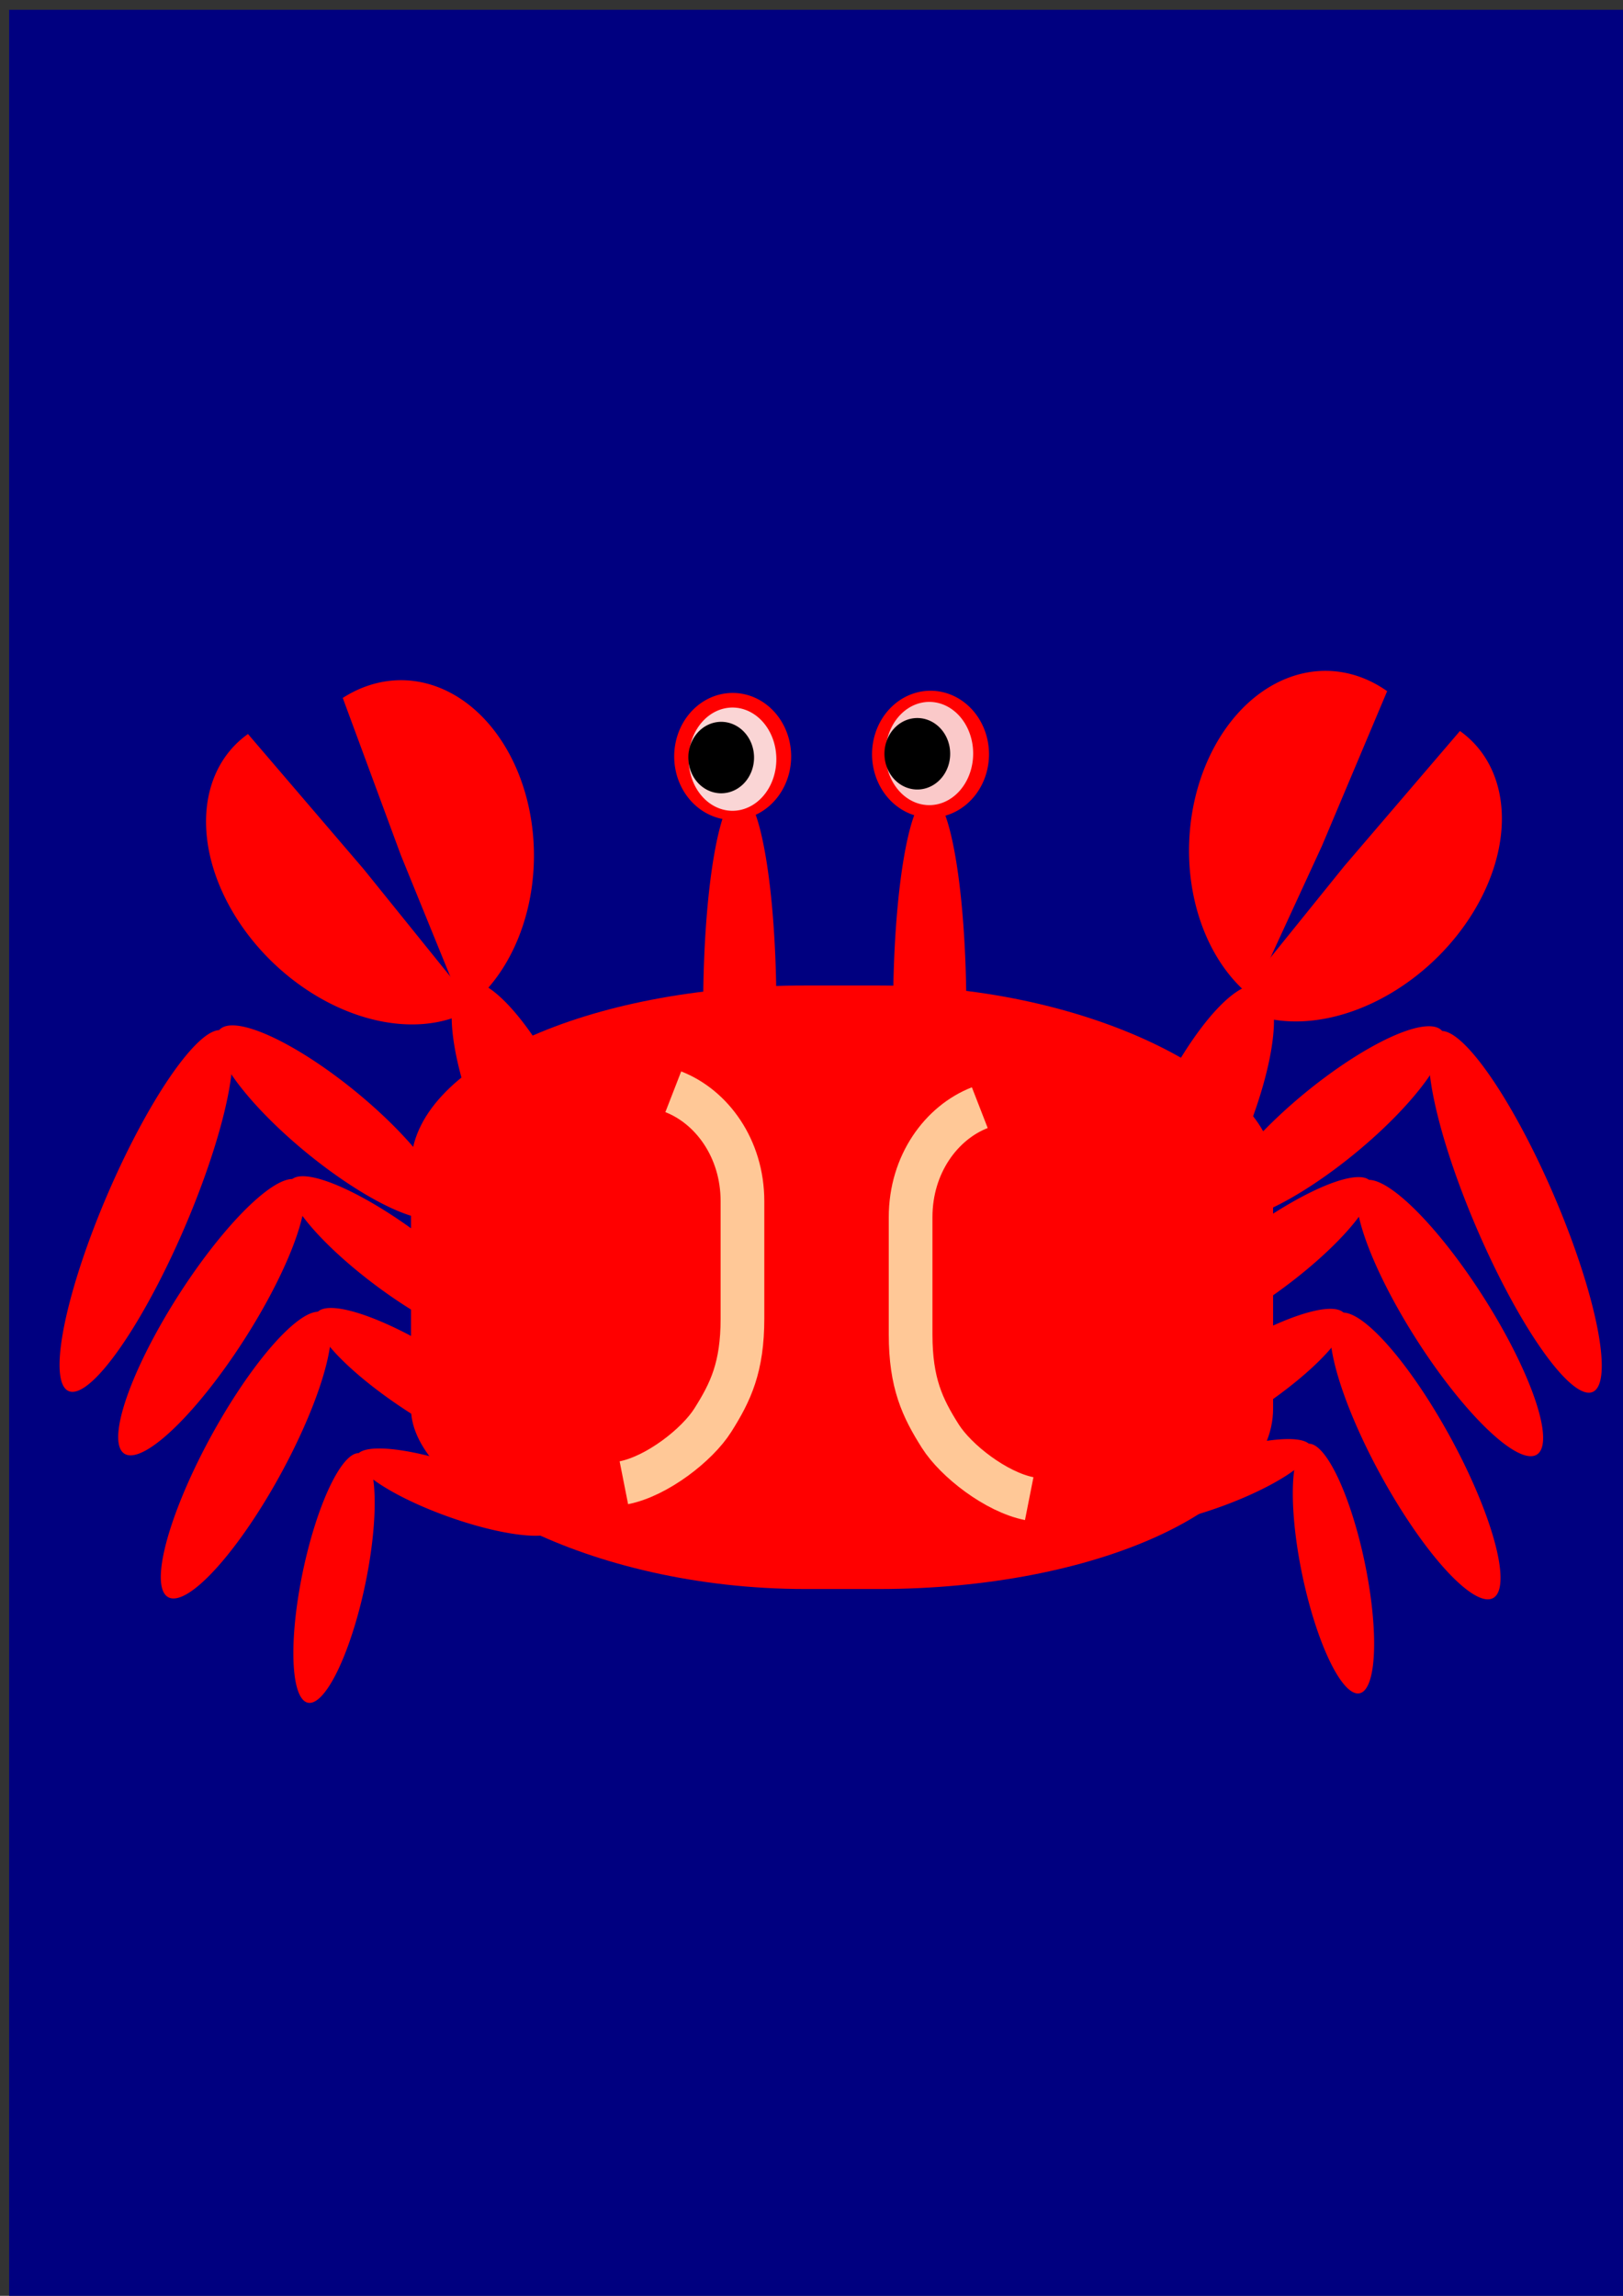 <?xml version="1.0" encoding="UTF-8" standalone="no"?>
<!-- Created with Inkscape (http://www.inkscape.org/) -->
<svg
   xmlns:dc="http://purl.org/dc/elements/1.1/"
   xmlns:cc="http://web.resource.org/cc/"
   xmlns:rdf="http://www.w3.org/1999/02/22-rdf-syntax-ns#"
   xmlns:svg="http://www.w3.org/2000/svg"
   xmlns="http://www.w3.org/2000/svg"
   xmlns:sodipodi="http://sodipodi.sourceforge.net/DTD/sodipodi-0.dtd"
   xmlns:inkscape="http://www.inkscape.org/namespaces/inkscape"
   width="744.094"
   height="1052.362"
   id="svg2"
   sodipodi:version="0.32"
   inkscape:version="0.45.1"
   sodipodi:docbase="C:\Documents and Settings\asano\                  "
   sodipodi:docname="      1.svg"
   inkscape:output_extension="org.inkscape.output.svg.inkscape">
  <rect width="100%" height="100%" fill="#333333" stroke="none"/>
  <defs
     id="defs4" />
  <sodipodi:namedview
     id="base"
     pagecolor="#ffffff"
     bordercolor="#666666"
     borderopacity="1.0"
     gridtolerance="10000"
     guidetolerance="10"
     objecttolerance="10"
     inkscape:pageopacity="0.0"
     inkscape:pageshadow="2"
     inkscape:zoom="0.3046927"
     inkscape:cx="445.46585"
     inkscape:cy="417.79575"
     inkscape:document-units="px"
     inkscape:current-layer="g2215"
     inkscape:window-width="1024"
     inkscape:window-height="719"
     inkscape:window-x="-4"
     inkscape:window-y="-4" />
  <g
     inkscape:label="Layer 1"
     inkscape:groupmode="layer"
     id="layer1">
    <g
       id="g2215"
       inkscape:label="Layer 1"
       transform="translate(2.61,2.657)">
      <rect
         y="1.854"
         x="1.589"
         height="1052.274"
         width="743.655"
         id="rect3246"
         style="opacity:1;fill:#000080;fill-opacity:1;fill-rule:nonzero;stroke:#ffc897;stroke-width:0;stroke-linecap:round;stroke-linejoin:bevel;stroke-miterlimit:4;stroke-dasharray:none;stroke-dashoffset:0;stroke-opacity:1" />
      <g
         transform="matrix(1.201,0,0,1.307,-244.963,264.037)"
         id="g5969">
        <g
           id="g5839"
           transform="matrix(-1,0,0,1,719.745,-478.479)"
           style="fill:#ff0000;fill-opacity:0.929" />
      </g>
      <g
         id="g3331">
        <path
           sodipodi:type="arc"
           style="fill:#ff0000;fill-opacity:1;fill-rule:nonzero;stroke:#ffc897;stroke-width:0;stroke-linecap:round;stroke-linejoin:bevel;stroke-miterlimit:4;stroke-dasharray:none;stroke-dashoffset:0;stroke-opacity:1"
           id="path2239"
           sodipodi:cx="898.57141"
           sodipodi:cy="396.64789"
           sodipodi:rx="21.428572"
           sodipodi:ry="78.571426"
           d="M 877.517,411.258 A 21.429,78.571 0 1 1 877.578,412.399"
           sodipodi:start="2.9545628"
           sodipodi:end="9.2229426"
           sodipodi:open="true"
           transform="matrix(0.316,0.482,-0.585,0.218,500.266,157.39)" />
        <path
           sodipodi:type="arc"
           style="fill:#ff0000;fill-opacity:1;fill-rule:nonzero;stroke:#ffc897;stroke-width:0;stroke-linecap:round;stroke-linejoin:bevel;stroke-miterlimit:4;stroke-dasharray:none;stroke-dashoffset:0;stroke-opacity:1"
           id="path2241"
           sodipodi:cx="907.14288"
           sodipodi:cy="726.64789"
           sodipodi:rx="21.428572"
           sodipodi:ry="120"
           d="M 886.088,748.961 A 21.429,120 0 1 1 886.149,750.704"
           sodipodi:start="2.9545628"
           sodipodi:end="9.2229426"
           sodipodi:open="true"
           transform="matrix(0.698,1.4824622e-2,9.273879e-2,0.477,-91.843,356.247)" />
        <path
           transform="matrix(8.4510388e-2,0,0,0.485,386.819,311.391)"
           sodipodi:open="true"
           sodipodi:end="9.2229426"
           sodipodi:start="2.9545628"
           d="M 240.606,344.367 A 198.571,202.857 0 1 1 241.174,347.314"
           sodipodi:ry="202.85715"
           sodipodi:rx="198.57143"
           sodipodi:cy="306.64789"
           sodipodi:cx="435.71429"
           id="path5855"
           style="fill:#ff0000;fill-opacity:1;fill-rule:nonzero;stroke:#000000;stroke-width:0;stroke-linecap:round;stroke-linejoin:bevel;stroke-miterlimit:4;stroke-dasharray:none;stroke-dashoffset:0;stroke-opacity:1"
           sodipodi:type="arc" />
        <path
           transform="matrix(8.4510388e-2,0,0,0.485,299.732,310.668)"
           sodipodi:open="true"
           sodipodi:end="9.2229426"
           sodipodi:start="2.9545628"
           d="M 240.606,344.367 A 198.571,202.857 0 1 1 241.174,347.314"
           sodipodi:ry="202.85715"
           sodipodi:rx="198.57143"
           sodipodi:cy="306.64789"
           sodipodi:cx="435.71429"
           id="path5853"
           style="fill:#ff0000;fill-opacity:1;fill-rule:nonzero;stroke:#c45f4d;stroke-width:0;stroke-linecap:round;stroke-linejoin:bevel;stroke-miterlimit:4;stroke-dasharray:none;stroke-dashoffset:0;stroke-opacity:1"
           sodipodi:type="arc" />
        <g
           style="fill:#ff0000;fill-opacity:1"
           transform="matrix(1.172,0,0,1.274,-24.606,-432.985)"
           id="g5834">
          <path
             sodipodi:type="arc"
             style="opacity:1;fill:#ff0000;fill-opacity:1;fill-rule:nonzero;stroke:#c45f4d;stroke-width:0;stroke-linecap:round;stroke-linejoin:bevel;stroke-miterlimit:4;stroke-dasharray:none;stroke-dashoffset:0;stroke-opacity:1"
             id="path5825"
             sodipodi:cx="461.42856"
             sodipodi:cy="332.36218"
             sodipodi:rx="90"
             sodipodi:ry="134.28572"
             d="M 372.998,357.331 A 90,134.286 0 1 1 373.606,361.725"
             sodipodi:start="2.9545628"
             sodipodi:end="9.2043397"
             sodipodi:open="true"
             transform="matrix(0.171,0.115,-0.205,0.399,474.823,561.01)" />
          <path
             sodipodi:type="arc"
             style="opacity:1;fill:#ff0000;fill-opacity:1;fill-rule:nonzero;stroke:#c45f4d;stroke-width:0;stroke-linecap:round;stroke-linejoin:bevel;stroke-miterlimit:4;stroke-dasharray:none;stroke-dashoffset:0;stroke-opacity:1"
             id="path5829"
             sodipodi:cx="312.85715"
             sodipodi:cy="390.93362"
             sodipodi:rx="155.71428"
             sodipodi:ry="127.14286"
             d="M 159.858,414.575 A 155.714,127.143 0 0 1 464.593,362.376 L 312.857,390.934 z"
             sodipodi:start="2.9545628"
             sodipodi:end="6.0566396"
             transform="matrix(0.225,-0.306,0.302,0.324,347.429,611.216)" />
          <path
             sodipodi:type="arc"
             style="opacity:1;fill:#ff0000;fill-opacity:1;fill-rule:nonzero;stroke:#c45f4d;stroke-width:0;stroke-linecap:round;stroke-linejoin:bevel;stroke-miterlimit:4;stroke-dasharray:none;stroke-dashoffset:0;stroke-opacity:1"
             id="path5832"
             sodipodi:cx="312.85715"
             sodipodi:cy="390.93362"
             sodipodi:rx="155.71428"
             sodipodi:ry="127.14286"
             d="M 159.858,414.575 A 155.714,127.143 0 0 1 464.593,362.376 L 312.857,390.934 z"
             sodipodi:start="2.9545628"
             sodipodi:end="6.0566396"
             transform="matrix(0.223,-0.344,-0.401,-0.124,631.584,805.544)" />
        </g>
        <g
           style="fill:#ff0000;fill-opacity:1"
           id="g3326"
           transform="matrix(-1.172,0,0,1.274,1050.803,-281.976)">
          <path
             transform="matrix(0.171,0.115,-0.205,0.399,679.818,441.162)"
             sodipodi:open="true"
             sodipodi:end="9.2043397"
             sodipodi:start="2.9545628"
             d="M 372.998,357.331 A 90,134.286 0 1 1 373.606,361.725"
             sodipodi:ry="134.28572"
             sodipodi:rx="90"
             sodipodi:cy="332.36218"
             sodipodi:cx="461.42856"
             id="path5841"
             style="opacity:1;fill:#ff0000;fill-opacity:1;fill-rule:nonzero;stroke:#c45f4d;stroke-width:0;stroke-linecap:round;stroke-linejoin:bevel;stroke-miterlimit:4;stroke-dasharray:none;stroke-dashoffset:0;stroke-opacity:1"
             sodipodi:type="arc" />
          <g
             style="fill:#ff0000;fill-opacity:1"
             transform="translate(227.259,-150.575)"
             id="g3318">
            <g
               style="fill:#ff0000;fill-opacity:1"
               transform="translate(-15.322,33.122)"
               id="g3322">
              <path
                 transform="matrix(0.21,-0.315,0.318,0.312,339.999,621.102)"
                 sodipodi:end="6.0566396"
                 sodipodi:start="2.9545628"
                 d="M 159.858,414.575 A 155.714,127.143 0 0 1 464.593,362.376 L 312.857,390.934 z"
                 sodipodi:ry="127.14286"
                 sodipodi:rx="155.71428"
                 sodipodi:cy="390.93362"
                 sodipodi:cx="312.85715"
                 id="path5843"
                 style="opacity:1;fill:#ff0000;fill-opacity:1;fill-rule:nonzero;stroke:#c45f4d;stroke-width:0;stroke-linecap:round;stroke-linejoin:bevel;stroke-miterlimit:4;stroke-dasharray:none;stroke-dashoffset:0;stroke-opacity:1"
                 sodipodi:type="arc" />
              <path
                 transform="matrix(0.223,-0.344,-0.401,-0.124,631.584,805.544)"
                 sodipodi:end="6.0566396"
                 sodipodi:start="2.9545628"
                 d="M 159.858,414.575 A 155.714,127.143 0 0 1 464.593,362.376 L 312.857,390.934 z"
                 sodipodi:ry="127.14286"
                 sodipodi:rx="155.71428"
                 sodipodi:cy="390.93362"
                 sodipodi:cx="312.85715"
                 id="path5845"
                 style="opacity:1;fill:#ff0000;fill-opacity:1;fill-rule:nonzero;stroke:#c45f4d;stroke-width:0;stroke-linecap:round;stroke-linejoin:bevel;stroke-miterlimit:4;stroke-dasharray:none;stroke-dashoffset:0;stroke-opacity:1"
                 sodipodi:type="arc" />
            </g>
          </g>
        </g>
        <path
           transform="matrix(0.782,0,0,0.849,143.387,27.952)"
           sodipodi:open="true"
           sodipodi:end="9.2043397"
           sodipodi:start="2.9545628"
           d="M 209.169,378.737 A 34.286,34.286 0 1 1 209.401,379.859"
           sodipodi:ry="34.285713"
           sodipodi:rx="34.285713"
           sodipodi:cy="372.36218"
           sodipodi:cx="242.85715"
           id="path5857"
           style="fill:#ff0000;fill-opacity:1;fill-rule:nonzero;stroke:#c45f4d;stroke-width:0;stroke-linecap:round;stroke-linejoin:bevel;stroke-miterlimit:4;stroke-dasharray:none;stroke-dashoffset:0;stroke-opacity:1"
           sodipodi:type="arc" />
        <path
           transform="matrix(1.005,0,0,1.183,232.718,90.728)"
           sodipodi:open="true"
           sodipodi:end="9.2043397"
           sodipodi:start="2.9545628"
           d="M 80.349,218.938 A 20,20 0 1 1 80.484,219.592"
           sodipodi:ry="20"
           sodipodi:rx="20"
           sodipodi:cy="215.21933"
           sodipodi:cx="100"
           id="path5866"
           style="fill:#fad5d5;fill-opacity:1;fill-rule:nonzero;stroke:#c45f4d;stroke-width:0;stroke-linecap:round;stroke-linejoin:bevel;stroke-miterlimit:4;stroke-dasharray:none;stroke-dashoffset:0;stroke-opacity:1"
           sodipodi:type="arc" />
        <path
           transform="matrix(1.172,0,0,1.274,-11.848,-109.765)"
           sodipodi:open="true"
           sodipodi:end="9.2043397"
           sodipodi:start="2.9545628"
           d="M 277.367,359.039 A 12.857,12.857 0 1 1 277.454,359.459"
           sodipodi:ry="12.857142"
           sodipodi:rx="12.857142"
           sodipodi:cy="356.64789"
           sodipodi:cx="290"
           id="path5872"
           style="fill:#000000;fill-opacity:1;fill-rule:nonzero;stroke:#c45f4d;stroke-width:0;stroke-linecap:round;stroke-linejoin:bevel;stroke-miterlimit:4;stroke-dasharray:none;stroke-dashoffset:0;stroke-opacity:1"
           sodipodi:type="arc" />
        <path
           transform="matrix(0.782,0,0,0.849,234.094,26.945)"
           sodipodi:open="true"
           sodipodi:end="9.2043397"
           sodipodi:start="2.9545628"
           d="M 209.169,378.737 A 34.286,34.286 0 1 1 209.401,379.859"
           sodipodi:ry="34.285713"
           sodipodi:rx="34.285713"
           sodipodi:cy="372.36218"
           sodipodi:cx="242.85715"
           id="path5862"
           style="fill:#ff0000;fill-opacity:1;fill-rule:nonzero;stroke:#c45f4d;stroke-width:0;stroke-linecap:round;stroke-linejoin:bevel;stroke-miterlimit:4;stroke-dasharray:none;stroke-dashoffset:0;stroke-opacity:1"
           sodipodi:type="arc" />
        <path
           transform="matrix(1.005,0,0,1.183,322.952,88.137)"
           sodipodi:open="true"
           sodipodi:end="9.2043397"
           sodipodi:start="2.9545628"
           d="M 80.349,218.938 A 20,20 0 1 1 80.484,219.592"
           sodipodi:ry="20"
           sodipodi:rx="20"
           sodipodi:cy="215.21933"
           sodipodi:cx="100"
           id="path5870"
           style="opacity:0.808;fill:#f9f9f9;fill-opacity:1;fill-rule:nonzero;stroke:#c45f4d;stroke-width:0;stroke-linecap:round;stroke-linejoin:bevel;stroke-miterlimit:4;stroke-dasharray:none;stroke-dashoffset:0;stroke-opacity:1"
           sodipodi:type="arc" />
        <path
           transform="matrix(1.172,0,0,1.274,78.07,-111.499)"
           sodipodi:open="true"
           sodipodi:end="9.2043397"
           sodipodi:start="2.9545628"
           d="M 277.367,359.039 A 12.857,12.857 0 1 1 277.454,359.459"
           sodipodi:ry="12.857142"
           sodipodi:rx="12.857142"
           sodipodi:cy="356.64789"
           sodipodi:cx="290"
           id="path5874"
           style="fill:#000000;fill-opacity:1;fill-rule:nonzero;stroke:#c45f4d;stroke-width:0;stroke-linecap:round;stroke-linejoin:bevel;stroke-miterlimit:4;stroke-dasharray:none;stroke-dashoffset:0;stroke-opacity:1"
           sodipodi:type="arc" />
        <rect
           rx="180.872"
           ry="82.646"
           y="449.083"
           x="185.828"
           height="276.645"
           width="395.239"
           id="rect5876"
           style="fill:#ff0000;fill-opacity:1;fill-rule:nonzero;stroke:#c45f4d;stroke-width:0;stroke-linecap:round;stroke-linejoin:bevel;stroke-miterlimit:4;stroke-dasharray:none;stroke-dashoffset:0;stroke-opacity:1" />
        <path
           id="path5894"
           d="M 306.065,497.798 C 323.634,504.625 337.784,523.673 337.784,547.978 C 337.784,565.899 337.784,583.821 337.784,601.742 C 337.784,624.036 332.381,635.38 324.19,648.338 C 317.021,659.68 298.589,674.01 283.409,677.012"
           style="fill:none;fill-opacity:0.981;fill-rule:evenodd;stroke:#ffc897;stroke-width:20.029;stroke-linecap:butt;stroke-linejoin:miter;stroke-miterlimit:4;stroke-dasharray:none;stroke-opacity:1" />
        <path
           id="path5821"
           d="M 446.595,505.078 C 429.026,511.905 414.876,530.953 414.876,555.258 C 414.876,573.18 414.876,591.101 414.876,609.022 C 414.876,631.316 420.279,642.66 428.47,655.618 C 435.639,666.961 454.071,681.291 469.251,684.293"
           style="fill:none;fill-opacity:0.981;fill-rule:evenodd;stroke:#ffc897;stroke-width:20.029;stroke-linecap:butt;stroke-linejoin:miter;stroke-miterlimit:4;stroke-dasharray:none;stroke-opacity:1" />
        <g
           id="g2221"
           transform="matrix(0.935,0,0,0.941,-186.856,232.018)">
          <path
             transform="matrix(0.602,0.519,-0.687,0.455,533.273,-221.257)"
             sodipodi:open="true"
             sodipodi:end="9.2229426"
             sodipodi:start="2.9545628"
             d="M 877.517,411.258 A 21.429,78.571 0 1 1 877.578,412.399"
             sodipodi:ry="78.571426"
             sodipodi:rx="21.428572"
             sodipodi:cy="396.64789"
             sodipodi:cx="898.57141"
             id="path2211"
             style="fill:#ff0000;fill-opacity:1;fill-rule:nonzero;stroke:#ffc897;stroke-width:0;stroke-linecap:round;stroke-linejoin:bevel;stroke-miterlimit:4;stroke-dasharray:none;stroke-dashoffset:0;stroke-opacity:1"
             sodipodi:type="arc" />
          <path
             transform="matrix(0.925,-0.192,0.306,0.581,-170.401,211.771)"
             sodipodi:open="true"
             sodipodi:end="9.2229426"
             sodipodi:start="2.9545628"
             d="M 886.088,748.961 A 21.429,120 0 1 1 886.149,750.704"
             sodipodi:ry="120"
             sodipodi:rx="21.428572"
             sodipodi:cy="726.64789"
             sodipodi:cx="907.14288"
             id="path2213"
             style="fill:#ff0000;fill-opacity:1;fill-rule:nonzero;stroke:#ffc897;stroke-width:0;stroke-linecap:round;stroke-linejoin:bevel;stroke-miterlimit:4;stroke-dasharray:none;stroke-dashoffset:0;stroke-opacity:1"
             sodipodi:type="arc" />
        </g>
        <g
           id="g2225"
           transform="matrix(0.95,0,0,1.187,-154.435,6.996)">
          <path
             transform="matrix(0.602,0.519,-0.687,0.455,533.273,-221.257)"
             sodipodi:open="true"
             sodipodi:end="9.2229426"
             sodipodi:start="2.9545628"
             d="M 877.517,411.258 A 21.429,78.571 0 1 1 877.578,412.399"
             sodipodi:ry="78.571426"
             sodipodi:rx="21.428572"
             sodipodi:cy="396.64789"
             sodipodi:cx="898.57141"
             id="path2227"
             style="fill:#ff0000;fill-opacity:1;fill-rule:nonzero;stroke:#ffc897;stroke-width:0;stroke-linecap:round;stroke-linejoin:bevel;stroke-miterlimit:4;stroke-dasharray:none;stroke-dashoffset:0;stroke-opacity:1"
             sodipodi:type="arc" />
          <path
             transform="matrix(0.925,-0.192,0.306,0.581,-170.401,211.771)"
             sodipodi:open="true"
             sodipodi:end="9.2229426"
             sodipodi:start="2.9545628"
             d="M 886.088,748.961 A 21.429,120 0 1 1 886.149,750.704"
             sodipodi:ry="120"
             sodipodi:rx="21.428572"
             sodipodi:cy="726.64789"
             sodipodi:cx="907.14288"
             id="path2229"
             style="fill:#ff0000;fill-opacity:1;fill-rule:nonzero;stroke:#ffc897;stroke-width:0;stroke-linecap:round;stroke-linejoin:bevel;stroke-miterlimit:4;stroke-dasharray:none;stroke-dashoffset:0;stroke-opacity:1"
             sodipodi:type="arc" />
        </g>
        <g
           id="g2272"
           transform="matrix(0.935,0,0,0.941,64.349,132.592)">
          <path
             transform="matrix(0.636,0.476,-0.654,0.501,236.153,-156.156)"
             sodipodi:open="true"
             sodipodi:end="9.2229426"
             sodipodi:start="2.9545628"
             d="M 877.517,411.258 A 21.429,78.571 0 1 1 877.578,412.399"
             sodipodi:ry="78.571426"
             sodipodi:rx="21.428572"
             sodipodi:cy="396.64789"
             sodipodi:cx="898.57141"
             id="path2233"
             style="fill:#ff0000;fill-opacity:1;fill-rule:nonzero;stroke:#ffc897;stroke-width:0;stroke-linecap:round;stroke-linejoin:bevel;stroke-miterlimit:4;stroke-dasharray:none;stroke-dashoffset:0;stroke-opacity:1"
             sodipodi:type="arc" />
          <path
             transform="matrix(0.909,-0.256,0.345,0.559,-436.037,324.291)"
             sodipodi:open="true"
             sodipodi:end="9.2229426"
             sodipodi:start="2.9545628"
             d="M 886.088,748.961 A 21.429,120 0 1 1 886.149,750.704"
             sodipodi:ry="120"
             sodipodi:rx="21.428572"
             sodipodi:cy="726.64789"
             sodipodi:cx="907.14288"
             id="path2235"
             style="fill:#ff0000;fill-opacity:1;fill-rule:nonzero;stroke:#ffc897;stroke-width:0;stroke-linecap:round;stroke-linejoin:bevel;stroke-miterlimit:4;stroke-dasharray:none;stroke-dashoffset:0;stroke-opacity:1"
             sodipodi:type="arc" />
        </g>
        <g
           id="g2276"
           transform="matrix(-0.935,0,0,0.941,943.303,231.625)">
          <path
             transform="matrix(0.602,0.519,-0.687,0.455,533.273,-221.257)"
             sodipodi:open="true"
             sodipodi:end="9.2229426"
             sodipodi:start="2.9545628"
             d="M 877.517,411.258 A 21.429,78.571 0 1 1 877.578,412.399"
             sodipodi:ry="78.571426"
             sodipodi:rx="21.428572"
             sodipodi:cy="396.64789"
             sodipodi:cx="898.57141"
             id="path2278"
             style="fill:#ff0000;fill-opacity:1;fill-rule:nonzero;stroke:#ffc897;stroke-width:0;stroke-linecap:round;stroke-linejoin:bevel;stroke-miterlimit:4;stroke-dasharray:none;stroke-dashoffset:0;stroke-opacity:1"
             sodipodi:type="arc" />
          <path
             transform="matrix(0.925,-0.192,0.306,0.581,-170.401,211.771)"
             sodipodi:open="true"
             sodipodi:end="9.2229426"
             sodipodi:start="2.9545628"
             d="M 886.088,748.961 A 21.429,120 0 1 1 886.149,750.704"
             sodipodi:ry="120"
             sodipodi:rx="21.428572"
             sodipodi:cy="726.64789"
             sodipodi:cx="907.14288"
             id="path2280"
             style="fill:#ff0000;fill-opacity:1;fill-rule:nonzero;stroke:#ffc897;stroke-width:0;stroke-linecap:round;stroke-linejoin:bevel;stroke-miterlimit:4;stroke-dasharray:none;stroke-dashoffset:0;stroke-opacity:1"
             sodipodi:type="arc" />
        </g>
        <g
           id="g2282"
           transform="matrix(-0.95,0,0,1.187,910.882,6.603)">
          <path
             transform="matrix(0.602,0.519,-0.687,0.455,533.273,-221.257)"
             sodipodi:open="true"
             sodipodi:end="9.2229426"
             sodipodi:start="2.9545628"
             d="M 877.517,411.258 A 21.429,78.571 0 1 1 877.578,412.399"
             sodipodi:ry="78.571426"
             sodipodi:rx="21.428572"
             sodipodi:cy="396.64789"
             sodipodi:cx="898.57141"
             id="path2284"
             style="fill:#ff0000;fill-opacity:1;fill-rule:nonzero;stroke:#ffc897;stroke-width:0;stroke-linecap:round;stroke-linejoin:bevel;stroke-miterlimit:4;stroke-dasharray:none;stroke-dashoffset:0;stroke-opacity:1"
             sodipodi:type="arc" />
          <path
             transform="matrix(0.925,-0.192,0.306,0.581,-170.401,211.771)"
             sodipodi:open="true"
             sodipodi:end="9.2229426"
             sodipodi:start="2.9545628"
             d="M 886.088,748.961 A 21.429,120 0 1 1 886.149,750.704"
             sodipodi:ry="120"
             sodipodi:rx="21.428572"
             sodipodi:cy="726.64789"
             sodipodi:cx="907.14288"
             id="path2286"
             style="fill:#ff0000;fill-opacity:1;fill-rule:nonzero;stroke:#ffc897;stroke-width:0;stroke-linecap:round;stroke-linejoin:bevel;stroke-miterlimit:4;stroke-dasharray:none;stroke-dashoffset:0;stroke-opacity:1"
             sodipodi:type="arc" />
        </g>
        <g
           id="g2288"
           transform="matrix(-0.935,0,0,0.941,692.097,132.2)">
          <path
             transform="matrix(0.636,0.476,-0.654,0.501,236.153,-156.156)"
             sodipodi:open="true"
             sodipodi:end="9.2229426"
             sodipodi:start="2.9545628"
             d="M 877.517,411.258 A 21.429,78.571 0 1 1 877.578,412.399"
             sodipodi:ry="78.571426"
             sodipodi:rx="21.428572"
             sodipodi:cy="396.64789"
             sodipodi:cx="898.57141"
             id="path2290"
             style="fill:#ff0000;fill-opacity:1;fill-rule:nonzero;stroke:#ffc897;stroke-width:0;stroke-linecap:round;stroke-linejoin:bevel;stroke-miterlimit:4;stroke-dasharray:none;stroke-dashoffset:0;stroke-opacity:1"
             sodipodi:type="arc" />
          <path
             transform="matrix(0.909,-0.256,0.345,0.559,-436.037,324.291)"
             sodipodi:open="true"
             sodipodi:end="9.2229426"
             sodipodi:start="2.9545628"
             d="M 886.088,748.961 A 21.429,120 0 1 1 886.149,750.704"
             sodipodi:ry="120"
             sodipodi:rx="21.428572"
             sodipodi:cy="726.64789"
             sodipodi:cx="907.14288"
             id="path2292"
             style="fill:#ff0000;fill-opacity:1;fill-rule:nonzero;stroke:#ffc897;stroke-width:0;stroke-linecap:round;stroke-linejoin:bevel;stroke-miterlimit:4;stroke-dasharray:none;stroke-dashoffset:0;stroke-opacity:1"
             sodipodi:type="arc" />
        </g>
        <path
           sodipodi:type="arc"
           style="fill:#ff0000;fill-opacity:1;fill-rule:nonzero;stroke:#ffc897;stroke-width:0;stroke-linecap:round;stroke-linejoin:bevel;stroke-miterlimit:4;stroke-dasharray:none;stroke-dashoffset:0;stroke-opacity:1"
           id="path2296"
           sodipodi:cx="898.57141"
           sodipodi:cy="396.64789"
           sodipodi:rx="21.428572"
           sodipodi:ry="78.571426"
           d="M 877.517,411.258 A 21.429,78.571 0 1 1 877.578,412.399"
           sodipodi:start="2.9545628"
           sodipodi:end="9.2229426"
           sodipodi:open="true"
           transform="matrix(-0.316,0.482,0.585,0.218,259.009,161.71)" />
        <path
           sodipodi:type="arc"
           style="fill:#ff0000;fill-opacity:1;fill-rule:nonzero;stroke:#ffc897;stroke-width:0;stroke-linecap:round;stroke-linejoin:bevel;stroke-miterlimit:4;stroke-dasharray:none;stroke-dashoffset:0;stroke-opacity:1"
           id="path2298"
           sodipodi:cx="907.14288"
           sodipodi:cy="726.64789"
           sodipodi:rx="21.428572"
           sodipodi:ry="120"
           d="M 886.088,748.961 A 21.429,120 0 1 1 886.149,750.704"
           sodipodi:start="2.9545628"
           sodipodi:end="9.2229426"
           sodipodi:open="true"
           transform="matrix(-0.698,1.4824622e-2,-9.273879e-2,0.477,851.118,360.567)" />
      </g>
    </g>
  </g>
</svg>
